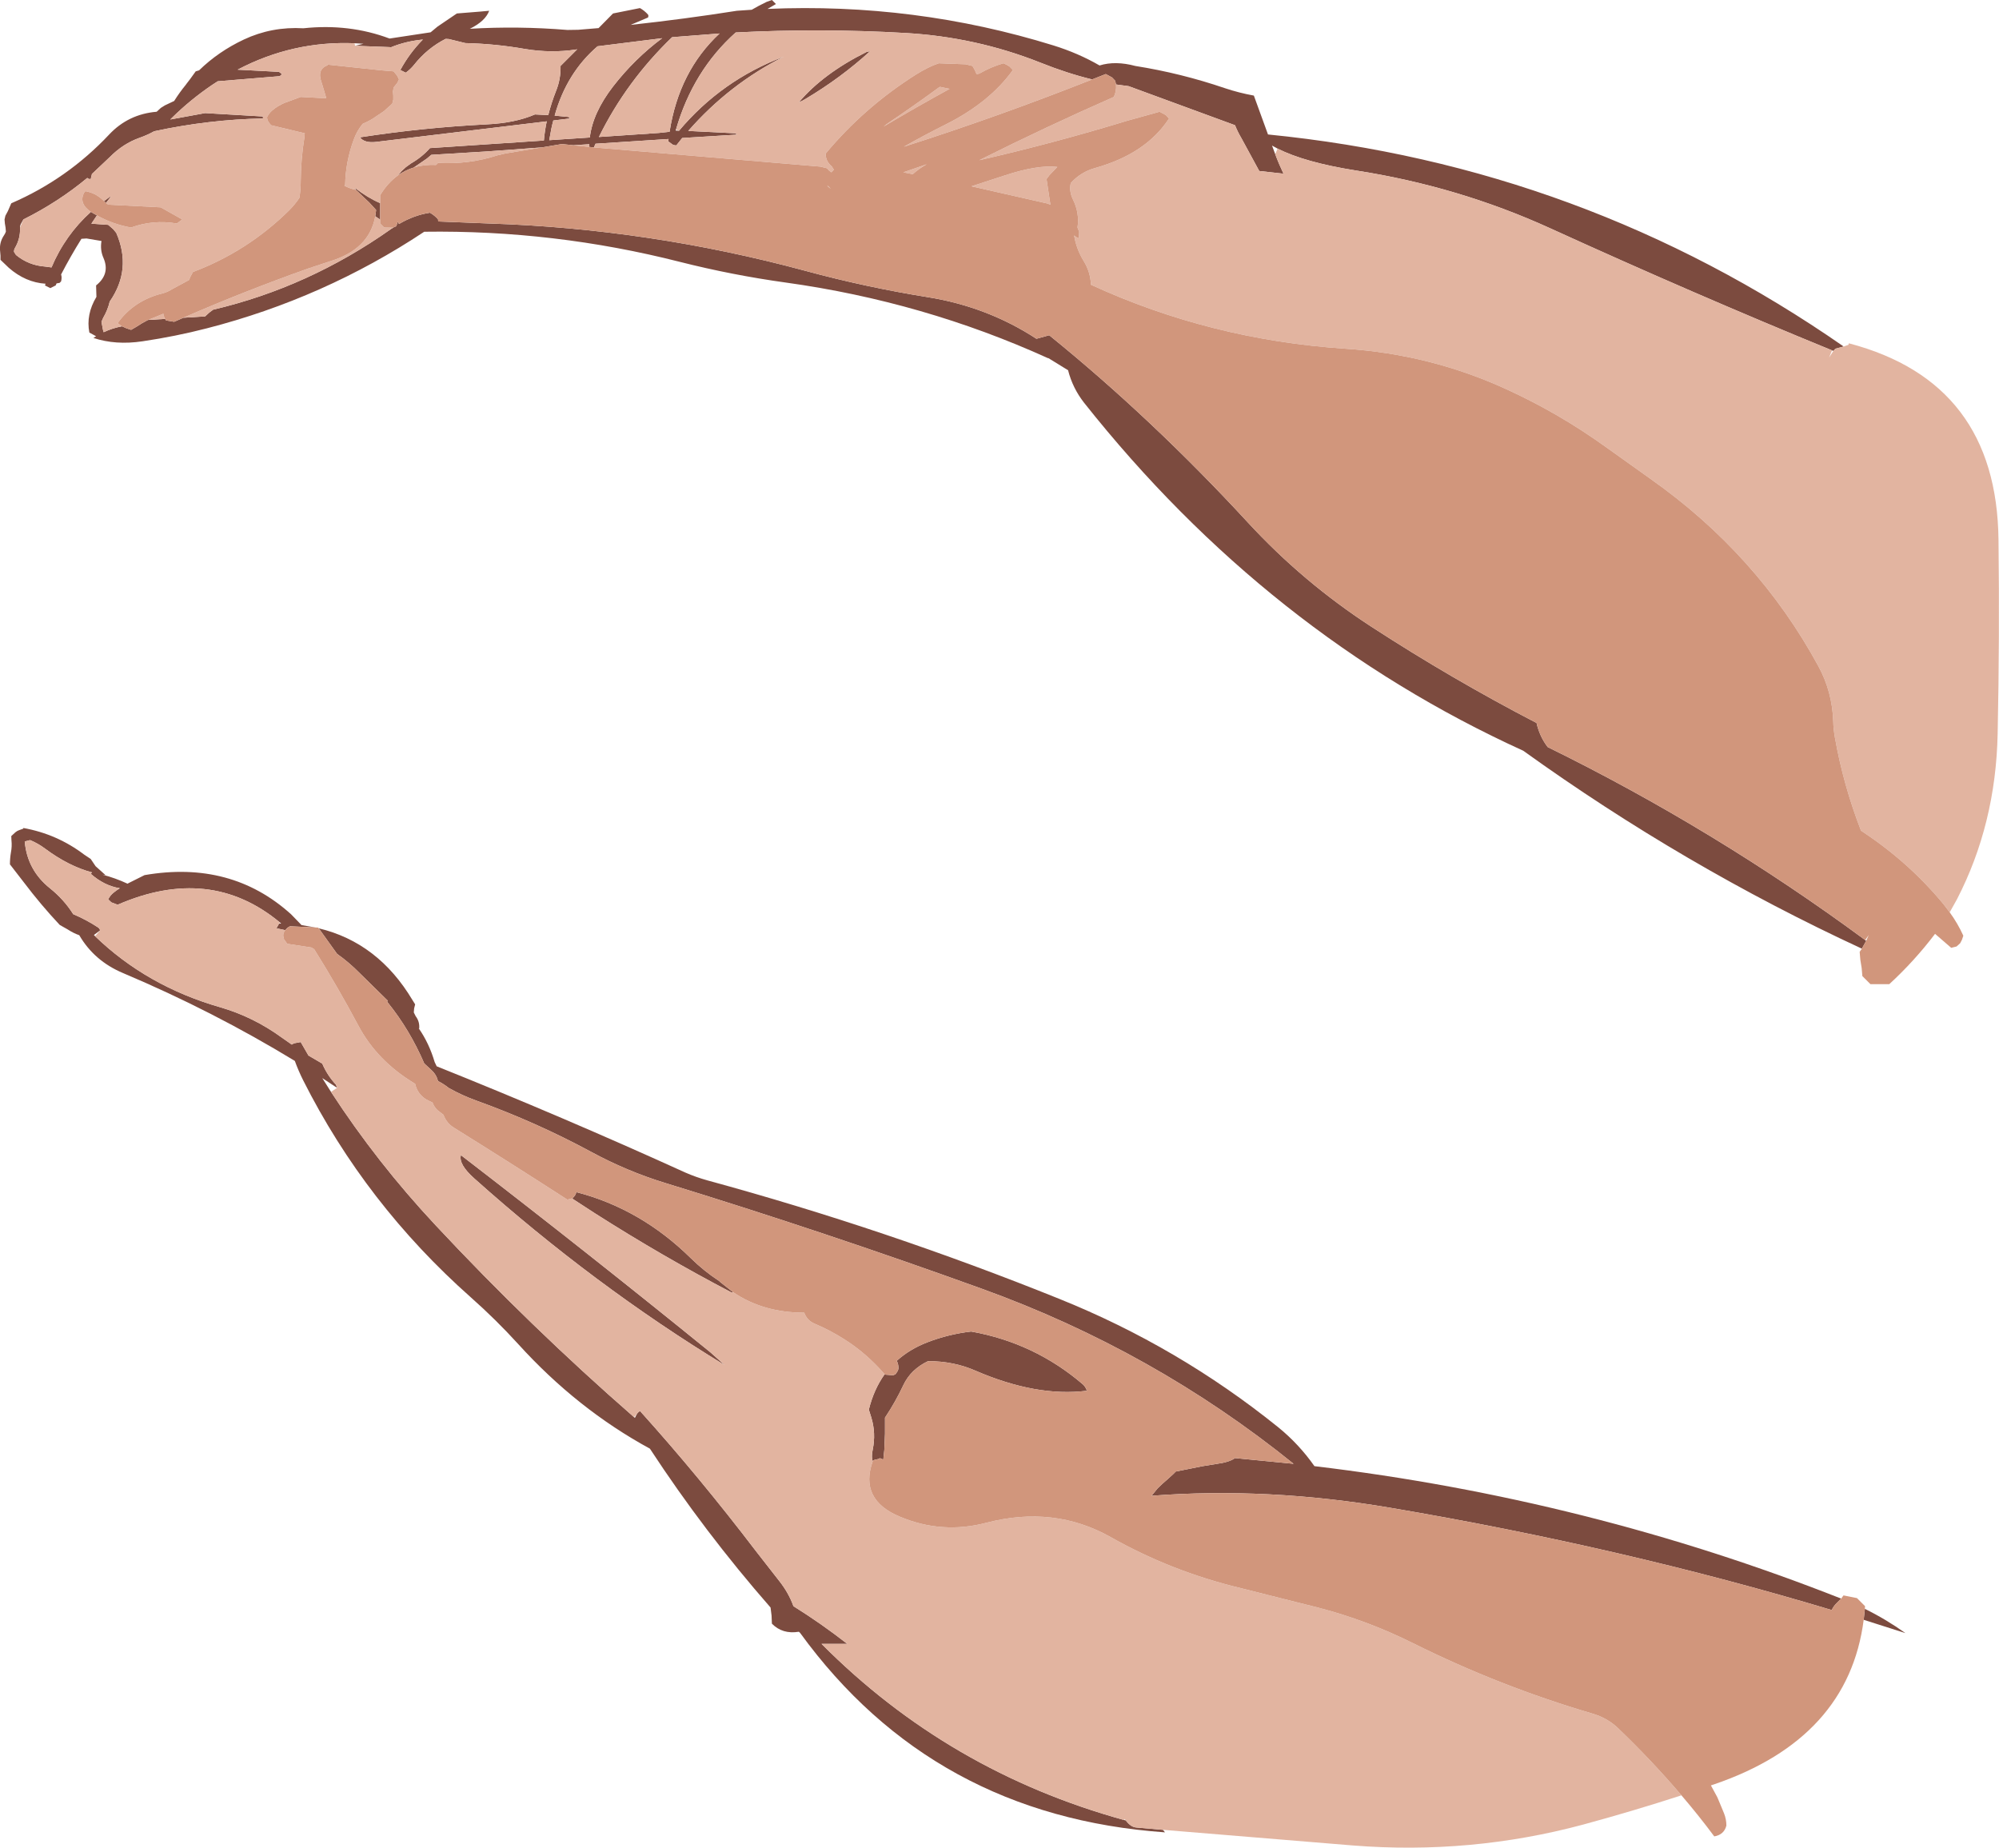 <?xml version="1.0" encoding="UTF-8" standalone="no"?>
<svg xmlns:xlink="http://www.w3.org/1999/xlink" height="548.95px" width="593.95px" xmlns="http://www.w3.org/2000/svg">
  <g transform="matrix(1.0, 0.0, 0.0, 1.0, 2.15, 134.0)">
    <path d="M103.55 -77.6 L103.35 -78.15 Q107.0 -75.3 110.8 -73.65 L110.8 -68.8 110.8 -68.75 109.35 -69.75 109.6 -71.6 107.5 -73.9 106.05 -75.25 103.6 -77.6 103.55 -77.6 M116.1 -81.9 L117.2 -83.2 118.45 -84.35 120.05 -85.5 Q123.2 -87.3 125.6 -90.0 L159.45 -92.25 Q159.7 -95.15 160.3 -97.95 L109.7 -91.85 Q106.15 -91.4 104.8 -93.2 123.55 -96.1 142.45 -97.05 150.9 -97.45 156.8 -100.0 L160.75 -99.8 Q161.65 -103.4 163.05 -106.95 164.5 -110.5 164.4 -114.4 L169.35 -119.35 169.05 -119.3 Q161.7 -118.15 153.85 -119.45 145.0 -121.0 136.1 -121.2 L131.2 -122.4 130.25 -122.45 Q124.75 -119.65 120.85 -114.7 119.8 -113.4 118.4 -112.4 L116.8 -113.2 Q119.5 -118.2 123.5 -122.25 118.35 -121.75 114.0 -119.95 L113.7 -120.0 103.2 -120.4 103.35 -120.4 105.85 -121.0 103.2 -121.15 Q84.8 -121.9 68.45 -113.3 L80.75 -112.65 81.6 -112.0 Q81.2 -111.4 80.75 -111.35 L62.55 -109.85 60.85 -108.75 Q54.45 -104.4 49.0 -99.05 L48.45 -98.5 58.8 -100.4 75.95 -99.4 76.0 -98.8 Q59.9 -98.5 43.65 -95.0 41.6 -93.85 39.3 -93.05 34.4 -91.3 30.55 -87.4 L25.15 -82.3 25.1 -82.0 24.8 -80.8 Q24.0 -80.8 23.85 -81.1 L23.8 -81.15 Q15.2 -74.0 4.8 -68.8 L4.1 -67.55 Q3.8 -67.0 3.8 -66.4 3.95 -63.1 2.25 -60.25 2.0 -59.8 2.0 -59.2 L2.6 -58.25 Q6.35 -55.15 11.3 -54.8 L13.15 -54.55 Q17.2 -64.15 24.85 -71.05 L25.35 -70.75 26.65 -70.0 25.0 -67.55 30.0 -67.2 31.5 -65.9 32.4 -64.8 Q37.1 -54.0 30.45 -44.4 29.85 -41.85 28.5 -39.55 L28.0 -38.4 28.45 -36.0 28.65 -35.3 Q31.2 -36.5 34.05 -37.05 L34.1 -37.05 Q35.4 -36.4 36.8 -36.0 L38.35 -36.9 Q40.0 -38.0 41.75 -38.9 L41.9 -38.95 46.9 -39.25 47.2 -38.8 49.6 -38.4 52.35 -39.6 58.8 -40.0 60.05 -41.15 61.2 -42.0 Q89.5 -48.65 113.95 -65.9 L114.1 -65.95 114.0 -66.0 114.2 -66.05 114.7 -66.4 115.6 -66.8 116.0 -68.0 116.05 -68.1 116.4 -67.45 Q120.9 -70.1 125.6 -70.8 127.0 -70.0 128.0 -68.85 L128.05 -68.2 143.2 -67.6 Q190.8 -66.05 237.1 -53.55 255.15 -48.65 273.6 -45.7 291.25 -42.85 305.8 -33.35 L309.6 -34.4 Q340.2 -9.6 368.6 21.2 385.0 39.0 405.4 52.25 429.25 67.75 454.4 80.8 455.3 84.8 457.7 87.95 507.45 112.4 552.05 145.3 L552.35 145.5 551.05 147.85 Q498.15 123.35 450.45 89.05 374.5 54.45 319.95 -14.35 316.55 -18.7 315.2 -24.0 L309.35 -27.6 309.2 -27.6 Q272.3 -44.35 231.35 -50.05 215.45 -52.25 199.85 -56.2 162.5 -65.7 123.9 -65.15 94.15 -45.4 59.3 -36.45 50.0 -34.05 40.2 -32.6 32.2 -31.4 25.6 -33.6 L26.4 -34.1 24.4 -35.2 Q23.35 -40.55 26.5 -45.8 L26.4 -49.2 Q30.65 -52.6 28.6 -57.35 27.55 -59.7 28.0 -62.4 L23.55 -63.15 22.05 -63.05 Q18.85 -57.95 16.0 -52.45 16.3 -51.6 16.0 -50.4 L15.55 -49.95 14.65 -49.8 14.4 -49.2 12.8 -48.4 11.2 -49.2 11.4 -49.7 Q5.4 -50.1 0.45 -54.45 L-2.0 -56.8 -2.0 -58.0 -2.1 -59.2 Q-2.45 -61.9 -0.95 -64.1 -0.6 -64.6 -0.4 -65.2 L-0.5 -66.4 -0.7 -67.6 -0.8 -68.8 -0.55 -69.9 0.2 -71.3 1.2 -73.6 Q17.85 -80.8 30.3 -94.05 36.0 -100.1 44.4 -100.8 L45.65 -101.95 46.85 -102.7 49.6 -104.0 Q51.2 -106.55 53.05 -108.8 L53.3 -109.15 54.3 -110.45 56.0 -112.8 57.0 -113.1 Q62.75 -118.7 70.3 -122.25 78.6 -126.15 88.0 -125.6 101.6 -127.05 113.6 -122.55 L125.8 -124.4 127.85 -126.1 133.6 -130.0 140.45 -130.55 143.2 -130.8 Q142.05 -127.7 137.45 -125.45 151.8 -126.3 166.45 -125.1 L169.65 -125.15 175.7 -125.65 179.6 -129.6 180.0 -130.0 188.0 -131.6 Q189.4 -130.8 190.4 -129.65 190.6 -129.4 190.4 -128.8 L185.2 -126.6 Q201.3 -128.35 216.8 -130.8 L221.2 -131.1 Q223.35 -132.35 225.65 -133.45 L227.2 -134.0 228.4 -132.8 225.9 -131.35 Q269.7 -133.25 310.85 -120.5 318.25 -118.2 324.55 -114.55 329.25 -116.0 335.2 -114.4 348.75 -112.25 361.8 -107.8 366.0 -106.4 370.4 -105.6 L374.6 -94.05 Q468.35 -84.75 545.65 -31.05 L543.2 -30.4 542.6 -29.75 542.2 -29.9 Q501.15 -46.7 458.4 -66.2 431.05 -78.65 400.7 -83.35 385.55 -85.75 377.45 -89.85 L375.8 -90.75 376.75 -88.2 Q377.8 -85.35 379.2 -82.4 L372.0 -83.2 366.7 -92.95 Q365.6 -94.8 364.8 -96.8 L333.2 -108.4 329.45 -108.9 329.2 -110.0 328.25 -111.0 326.4 -112.0 322.35 -110.4 Q314.95 -112.2 306.95 -115.4 287.8 -123.0 266.85 -124.2 241.55 -125.65 216.45 -124.35 203.75 -113.0 198.7 -95.5 L198.6 -95.2 199.6 -95.15 Q212.25 -110.2 230.8 -117.2 214.5 -109.0 202.35 -95.1 L216.35 -94.4 216.8 -94.0 200.55 -93.0 198.8 -90.8 Q198.2 -90.8 197.7 -91.05 L196.4 -92.0 196.5 -92.7 174.8 -91.3 174.3 -90.2 172.95 -90.35 172.95 -91.15 168.2 -90.85 164.8 -91.2 158.85 -90.2 142.4 -89.0 126.0 -88.0 124.7 -86.9 120.9 -84.3 120.85 -84.25 Q118.25 -83.45 116.1 -81.9 M28.75 -74.25 L30.45 -75.5 30.8 -75.6 29.35 -73.7 28.75 -74.25 M161.05 -92.35 L173.1 -93.15 Q173.95 -100.45 180.0 -108.3 186.45 -116.6 194.6 -122.65 L175.4 -120.25 Q166.2 -112.35 162.65 -99.65 L166.75 -99.25 167.2 -98.8 162.25 -98.2 Q161.6 -95.8 161.2 -93.2 L161.05 -92.35 M256.4 -118.8 Q247.7 -110.85 237.1 -104.55 236.2 -104.0 235.2 -103.6 242.45 -112.15 255.3 -118.55 L256.4 -118.8 M197.55 -122.95 Q183.95 -109.85 175.8 -93.3 L193.6 -94.5 196.8 -94.85 Q199.6 -112.85 211.65 -124.05 L197.55 -122.95 M544.9 340.95 L543.7 342.15 Q542.65 343.15 542.1 344.35 480.0 325.7 411.15 314.0 374.5 307.75 340.0 310.4 L341.8 308.2 Q343.2 306.8 344.75 305.5 L346.4 304.0 347.2 303.2 351.2 302.4 355.2 301.6 359.2 300.95 Q363.1 300.45 364.8 299.2 L382.2 300.9 Q340.65 267.35 289.6 248.9 242.85 232.0 195.6 217.5 184.15 214.0 173.45 208.2 157.15 199.4 139.4 193.0 135.1 191.45 131.2 189.25 129.7 188.05 128.0 187.2 127.5 185.25 126.05 183.95 L123.9 181.95 Q119.6 171.95 113.1 163.9 112.7 163.4 113.1 163.35 L104.8 155.2 Q101.55 151.9 98.0 149.4 L92.55 141.8 Q110.25 146.05 120.45 163.2 L121.2 164.4 120.9 165.6 120.8 166.8 121.35 167.9 Q122.6 169.55 122.4 171.6 L122.25 171.5 Q125.35 175.95 127.0 181.55 L127.6 182.8 Q165.15 197.85 201.55 214.4 204.65 215.75 208.05 216.7 261.25 231.2 312.6 251.9 348.0 266.15 377.65 290.05 383.8 295.05 388.4 301.6 469.7 311.3 544.9 340.95 M91.55 141.55 L84.0 141.2 83.25 141.65 82.6 142.35 80.0 141.8 80.5 140.85 80.8 140.4 81.4 140.4 81.05 140.1 Q60.3 122.85 32.8 134.8 L30.95 134.1 30.0 133.2 Q30.6 132.0 31.55 131.25 32.45 130.5 33.45 129.9 28.8 129.15 24.8 125.6 L25.2 125.2 Q18.25 123.35 11.2 118.1 9.2 116.6 6.8 115.6 L5.2 116.0 Q5.95 124.55 12.75 129.95 16.9 133.3 19.6 137.6 23.5 139.25 27.0 141.55 27.4 141.8 27.6 142.4 L27.55 142.45 25.75 143.8 26.1 144.15 Q41.5 159.0 63.25 165.25 73.1 168.1 81.55 174.25 L84.55 176.35 Q84.9 176.1 85.3 175.95 L87.2 175.6 89.5 179.6 93.6 182.0 Q95.1 185.5 97.7 188.3 L98.0 189.2 93.6 186.3 96.2 190.4 Q109.9 211.45 127.25 230.0 155.4 260.15 186.25 287.05 L186.5 287.25 187.05 286.15 Q187.4 285.6 188.0 285.2 205.7 304.85 222.5 326.9 L229.45 335.8 Q232.2 339.3 233.6 343.2 241.85 348.35 249.6 354.4 L241.95 354.4 Q279.7 392.35 331.9 406.75 L332.35 406.85 Q333.8 408.8 335.4 408.95 L343.4 409.65 344.0 410.4 Q275.05 405.5 235.55 351.1 L235.2 350.8 Q230.35 351.6 227.2 348.4 L227.1 346.0 226.8 343.6 Q207.15 321.15 190.95 296.4 169.35 284.65 151.8 265.3 145.2 258.05 137.75 251.45 106.45 223.7 87.95 187.0 86.5 184.1 85.45 181.2 61.15 166.4 34.4 155.1 25.85 151.5 21.4 143.85 19.75 143.3 17.9 142.1 L15.6 140.8 Q10.05 134.9 4.9 128.1 L0.8 122.8 Q0.8 121.0 1.1 119.25 1.45 117.45 1.25 115.6 L1.2 114.4 2.45 113.25 Q3.0 112.8 3.65 112.6 L4.75 112.2 4.8 112.0 Q14.8 113.8 22.85 119.9 L24.8 121.2 26.25 123.35 29.2 126.0 28.25 125.85 Q32.1 126.85 35.75 128.55 L36.0 128.4 40.0 126.4 40.8 126.0 Q66.55 121.55 84.35 137.65 L87.45 140.85 91.55 141.55 M167.8 222.05 L168.0 222.0 168.7 221.15 169.15 220.2 Q188.2 225.15 203.05 239.75 206.95 243.6 211.55 246.6 L211.85 246.9 215.65 249.9 215.2 250.0 Q194.65 239.25 174.65 226.5 L167.8 222.05 M260.7 274.3 L260.8 274.4 263.2 274.6 263.9 274.3 264.4 273.6 Q264.8 273.0 264.8 272.4 264.8 271.3 264.3 270.3 268.1 266.85 273.4 264.8 279.6 262.4 286.4 261.6 305.2 264.95 319.6 277.3 320.4 278.0 320.8 279.2 305.85 281.1 287.6 273.2 281.2 270.4 273.6 270.4 268.45 272.85 266.25 277.55 263.9 282.55 260.8 287.2 L260.8 292.0 260.6 296.8 260.3 299.65 259.2 299.2 259.15 299.4 257.65 299.75 Q257.4 299.8 257.2 300.0 L257.15 300.15 Q256.7 298.9 257.15 296.7 258.15 291.85 256.75 287.2 L256.0 284.8 Q257.5 278.75 260.7 274.3 M551.6 347.25 L551.95 344.0 Q558.15 347.05 564.0 351.2 L551.6 347.25 M134.8 209.2 Q172.25 238.0 208.95 267.8 L213.2 271.6 Q174.45 248.0 138.75 216.1 134.05 211.9 134.8 209.2" fill="#7c4b3f" fill-rule="evenodd" stroke="none"/>
    <path d="M103.55 -77.6 Q101.75 -78.0 100.2 -78.8 L100.4 -79.2 Q100.55 -86.0 102.95 -92.5 103.85 -95.05 105.6 -97.2 107.0 -97.8 108.3 -98.55 L111.9 -100.95 114.4 -103.2 114.7 -104.4 114.7 -105.6 114.6 -106.8 114.8 -108.0 115.85 -109.3 116.4 -110.4 115.85 -111.5 114.8 -112.8 111.2 -113.1 95.2 -114.8 95.15 -114.6 Q91.95 -113.4 93.4 -109.5 L94.1 -107.2 94.8 -104.8 87.2 -105.2 82.45 -103.45 Q80.4 -102.6 78.75 -101.2 77.8 -100.4 77.2 -99.2 77.2 -98.6 77.45 -98.1 77.8 -97.4 78.4 -96.8 L88.4 -94.4 88.3 -93.2 Q87.25 -86.7 87.2 -80.0 87.2 -77.55 86.8 -75.2 85.45 -73.2 83.7 -71.45 71.35 -59.3 55.2 -53.2 L54.5 -51.95 54.0 -50.8 49.0 -48.1 Q47.6 -47.2 46.2 -46.85 37.65 -44.75 32.8 -38.0 L34.05 -37.05 Q31.2 -36.5 28.65 -35.3 L28.45 -36.0 28.0 -38.4 28.5 -39.55 Q29.85 -41.85 30.45 -44.4 37.1 -54.0 32.4 -64.8 L31.5 -65.9 30.0 -67.2 25.0 -67.55 26.65 -70.0 Q31.4 -67.35 36.8 -66.4 43.35 -68.8 50.4 -67.6 L52.0 -68.8 45.6 -72.4 30.0 -73.2 29.35 -73.7 30.8 -75.6 30.45 -75.5 28.75 -74.25 28.5 -74.5 Q26.2 -76.7 23.2 -77.2 L22.85 -76.75 Q21.15 -73.6 24.85 -71.05 17.2 -64.15 13.15 -54.55 L11.3 -54.8 Q6.35 -55.15 2.6 -58.25 L2.0 -59.2 Q2.0 -59.8 2.25 -60.25 3.95 -63.1 3.8 -66.4 L4.8 -68.8 Q15.2 -74.0 23.8 -81.15 L23.85 -81.1 Q24.0 -80.8 24.8 -80.8 L25.1 -82.0 25.15 -82.3 30.55 -87.4 Q34.4 -91.3 39.3 -93.05 41.6 -93.85 43.65 -95.0 59.9 -98.5 76.0 -98.8 L75.95 -99.4 58.8 -100.4 48.45 -98.5 49.0 -99.05 Q54.45 -104.4 60.85 -108.75 L62.55 -109.85 80.75 -111.35 Q81.2 -111.4 81.6 -112.0 L80.75 -112.65 68.45 -113.3 Q84.8 -121.9 103.2 -121.15 L103.35 -120.4 103.2 -120.4 113.7 -120.0 114.0 -119.95 Q118.35 -121.75 123.5 -122.25 119.5 -118.2 116.8 -113.2 L118.4 -112.4 Q119.8 -113.4 120.85 -114.7 124.75 -119.65 130.25 -122.45 L131.2 -122.4 136.1 -121.2 Q145.0 -121.0 153.85 -119.45 161.7 -118.15 169.05 -119.3 L169.35 -119.35 164.4 -114.4 Q164.5 -110.5 163.05 -106.95 161.65 -103.4 160.75 -99.8 L156.8 -100.0 Q150.9 -97.45 142.45 -97.05 123.55 -96.1 104.8 -93.2 106.15 -91.4 109.7 -91.85 L160.3 -97.95 Q159.7 -95.15 159.45 -92.25 L125.6 -90.0 Q123.2 -87.3 120.05 -85.5 L118.45 -84.35 117.2 -83.2 116.1 -81.9 Q113.05 -79.7 110.8 -76.0 L110.8 -74.8 110.8 -73.65 Q107.0 -75.3 103.35 -78.15 L103.55 -77.6 M41.9 -38.95 L46.4 -40.8 Q46.4 -40.4 46.55 -40.05 L46.9 -39.25 41.9 -38.95 M52.35 -39.6 Q70.6 -47.55 89.5 -54.25 L96.0 -56.4 Q107.6 -59.95 109.35 -69.75 L110.8 -68.75 110.8 -67.6 112.0 -66.4 114.35 -66.35 114.7 -66.4 114.2 -66.05 114.0 -66.0 113.95 -65.9 Q89.5 -48.65 61.2 -42.0 L60.05 -41.15 58.8 -40.0 52.35 -39.6 M545.65 -31.05 L547.05 -31.55 547.2 -32.0 Q591.15 -20.45 591.65 26.4 592.0 55.2 591.4 84.0 590.85 110.85 579.3 133.2 L577.15 137.05 575.4 134.75 Q564.95 122.05 550.8 112.8 545.55 99.25 543.05 85.15 542.6 82.65 542.55 80.35 542.25 71.5 538.15 63.95 520.05 30.65 488.15 8.2 L474.9 -1.25 Q461.2 -11.1 445.9 -18.15 423.0 -28.75 397.5 -30.4 357.6 -33.05 322.0 -49.4 321.85 -53.15 319.9 -56.35 317.65 -60.0 317.0 -64.05 L317.35 -63.75 Q317.8 -63.4 318.4 -63.2 L318.5 -65.15 318.0 -66.4 Q318.65 -70.7 316.65 -74.75 315.45 -77.2 316.0 -79.6 318.95 -82.9 323.3 -84.1 338.4 -88.35 345.2 -98.8 L344.25 -99.8 342.4 -100.8 332.85 -98.15 Q310.7 -91.4 288.8 -86.4 308.8 -96.4 328.8 -105.2 329.6 -106.95 329.45 -108.8 L329.45 -108.9 333.2 -108.4 364.8 -96.8 Q365.6 -94.8 366.7 -92.95 L372.0 -83.2 379.2 -82.4 Q377.8 -85.35 376.75 -88.2 L377.45 -89.85 Q385.55 -85.75 400.7 -83.35 431.05 -78.65 458.4 -66.2 501.15 -46.7 542.2 -29.9 L541.3 -27.75 542.6 -29.75 543.2 -30.4 545.65 -31.05 M161.05 -92.35 L161.2 -93.2 Q161.6 -95.8 162.25 -98.2 L167.2 -98.8 166.75 -99.25 162.65 -99.65 Q166.2 -112.35 175.4 -120.25 L194.6 -122.65 Q186.45 -116.6 180.0 -108.3 173.95 -100.45 173.1 -93.15 L161.05 -92.35 M158.85 -90.2 L148.0 -88.4 145.65 -87.85 Q137.15 -85.1 128.0 -85.6 L127.4 -85.0 Q123.85 -85.15 120.85 -84.25 L120.9 -84.3 124.7 -86.9 126.0 -88.0 142.4 -89.0 158.85 -90.2 M256.4 -118.8 L255.3 -118.55 Q242.45 -112.15 235.2 -103.6 236.2 -104.0 237.1 -104.55 247.7 -110.85 256.4 -118.8 M322.35 -110.4 Q294.7 -99.45 266.4 -90.4 272.5 -93.85 278.7 -96.95 291.9 -103.55 298.8 -113.2 L297.85 -114.2 Q297.0 -114.8 296.0 -115.2 292.35 -114.15 289.05 -112.25 288.6 -112.0 288.0 -112.0 L287.5 -113.15 286.8 -114.4 284.75 -114.9 276.8 -115.2 Q273.65 -114.15 270.0 -111.85 254.6 -102.1 243.2 -88.4 243.1 -86.15 245.0 -84.55 L245.6 -83.6 244.9 -82.8 244.55 -83.05 Q244.0 -83.4 243.6 -84.0 L241.6 -84.5 174.3 -90.2 174.8 -91.3 196.5 -92.7 196.4 -92.0 197.7 -91.05 Q198.2 -90.8 198.8 -90.8 L200.55 -93.0 216.8 -94.0 216.35 -94.4 202.35 -95.1 Q214.5 -109.0 230.8 -117.2 212.25 -110.2 199.6 -95.15 L198.7 -95.5 Q203.75 -113.0 216.45 -124.35 241.55 -125.65 266.85 -124.2 287.8 -123.0 306.95 -115.4 314.95 -112.2 322.35 -110.4 M277.15 -108.2 L280.0 -107.6 Q270.05 -102.15 260.4 -96.4 L261.25 -97.1 Q269.15 -102.4 276.8 -108.0 L277.15 -108.2 M172.95 -90.35 L168.2 -90.85 172.95 -91.15 172.95 -90.35 M197.55 -122.95 L211.65 -124.05 Q199.6 -112.85 196.8 -94.85 L193.6 -94.5 175.8 -93.3 Q183.95 -109.85 197.55 -122.95 M269.05 -82.25 L266.25 -82.8 273.2 -85.2 Q270.95 -83.95 269.05 -82.25 M309.65 -81.95 L308.8 -80.8 309.95 -73.2 309.0 -73.55 286.5 -78.65 296.3 -81.85 Q306.15 -85.1 312.0 -84.4 L309.65 -81.95 M244.05 -78.65 L244.7 -77.9 243.6 -78.8 244.05 -78.65 M82.6 142.35 L82.25 142.9 Q82.0 143.4 82.0 144.0 L82.25 145.1 83.2 146.4 90.35 147.5 91.2 148.0 Q98.25 159.3 104.3 170.65 109.9 181.25 121.2 188.0 121.85 191.0 124.5 192.65 L126.4 193.6 126.5 193.95 Q127.0 195.0 127.8 195.8 L129.6 197.2 Q130.55 199.7 132.65 201.0 149.45 211.45 166.4 222.4 L167.8 222.05 174.65 226.5 Q194.65 239.25 215.2 250.0 L215.65 249.9 Q224.6 256.0 236.8 256.0 237.65 258.35 239.95 259.3 244.55 261.25 248.55 263.8 255.25 268.0 260.7 274.3 257.5 278.75 256.0 284.8 L256.75 287.2 Q258.15 291.85 257.15 296.7 256.7 298.9 257.15 300.15 253.1 311.55 265.2 316.6 277.75 321.9 291.0 318.4 311.05 313.2 327.9 322.7 345.95 332.9 366.55 337.85 L389.6 343.65 Q404.15 347.45 417.7 354.2 443.4 367.0 470.95 375.1 475.35 376.4 478.4 379.25 488.55 388.95 497.45 399.4 482.8 404.15 468.2 408.1 434.85 417.05 399.9 414.3 L343.4 409.65 335.4 408.95 Q333.8 408.8 332.35 406.85 L332.0 406.4 331.9 406.75 Q279.7 392.35 241.95 354.4 L249.6 354.4 Q241.85 348.35 233.6 343.2 232.2 339.3 229.45 335.8 L222.5 326.9 Q205.7 304.85 188.0 285.2 187.4 285.6 187.05 286.15 L186.25 287.05 Q155.4 260.15 127.25 230.0 109.9 211.45 96.2 190.4 L98.0 189.2 97.7 188.3 Q95.1 185.5 93.6 182.0 L89.5 179.6 87.2 175.6 85.3 175.95 Q84.9 176.1 84.55 176.35 L81.55 174.25 Q73.1 168.1 63.25 165.25 41.5 159.0 26.1 144.15 L27.55 142.45 27.6 142.4 Q27.4 141.8 27.0 141.55 23.5 139.25 19.6 137.6 16.9 133.3 12.75 129.95 5.95 124.55 5.2 116.0 L6.8 115.6 Q9.2 116.6 11.2 118.1 18.25 123.35 25.2 125.2 L24.8 125.6 Q28.8 129.15 33.45 129.9 32.45 130.5 31.55 131.25 30.6 132.0 30.0 133.2 L30.95 134.1 32.8 134.8 Q60.3 122.85 81.05 140.1 L80.8 140.4 80.5 140.85 80.0 141.8 82.6 142.35 M134.8 209.2 Q134.05 211.9 138.75 216.1 174.45 248.0 213.2 271.6 L208.95 267.8 Q172.25 238.0 134.8 209.2" fill="#e2b4a0" fill-rule="evenodd" stroke="none"/>
    <path d="M34.05 -37.05 L32.8 -38.0 Q37.65 -44.75 46.2 -46.85 47.6 -47.2 49.0 -48.1 L54.0 -50.8 54.5 -51.95 55.2 -53.2 Q71.35 -59.3 83.7 -71.45 85.45 -73.2 86.8 -75.2 87.2 -77.55 87.2 -80.0 87.25 -86.7 88.3 -93.2 L88.4 -94.4 78.4 -96.8 Q77.8 -97.4 77.45 -98.1 77.2 -98.6 77.2 -99.2 77.8 -100.4 78.75 -101.2 80.4 -102.6 82.45 -103.45 L87.2 -105.2 94.8 -104.8 94.1 -107.2 93.4 -109.5 Q91.95 -113.4 95.15 -114.6 L95.2 -114.8 111.2 -113.1 114.8 -112.8 115.85 -111.5 116.4 -110.4 115.85 -109.3 114.8 -108.0 114.6 -106.8 114.7 -105.6 114.7 -104.4 114.4 -103.2 111.9 -100.95 108.3 -98.55 Q107.0 -97.8 105.6 -97.2 103.85 -95.05 102.95 -92.5 100.55 -86.0 100.4 -79.2 L100.2 -78.8 Q101.75 -78.0 103.55 -77.6 L103.6 -77.6 106.05 -75.25 107.5 -73.9 109.6 -71.6 109.35 -69.75 Q107.6 -59.95 96.0 -56.4 L89.5 -54.25 Q70.6 -47.55 52.35 -39.6 L49.6 -38.4 47.2 -38.8 46.9 -39.25 46.55 -40.05 Q46.4 -40.4 46.4 -40.8 L41.9 -38.95 41.75 -38.9 Q40.0 -38.0 38.35 -36.9 L36.8 -36.0 Q35.4 -36.4 34.1 -37.05 L34.05 -37.05 M110.8 -73.65 L110.8 -74.8 110.8 -76.0 Q113.05 -79.7 116.1 -81.9 118.25 -83.45 120.85 -84.25 123.85 -85.15 127.4 -85.0 L128.0 -85.6 Q137.15 -85.1 145.65 -87.85 L148.0 -88.4 158.85 -90.2 164.8 -91.2 168.2 -90.85 172.95 -90.35 174.3 -90.2 241.6 -84.5 243.6 -84.0 Q244.0 -83.4 244.55 -83.05 L244.9 -82.8 245.6 -83.6 245.0 -84.55 Q243.1 -86.15 243.2 -88.4 254.6 -102.1 270.0 -111.85 273.65 -114.15 276.8 -115.2 L284.75 -114.9 286.8 -114.4 287.5 -113.15 288.0 -112.0 Q288.6 -112.0 289.05 -112.25 292.35 -114.15 296.0 -115.2 297.0 -114.8 297.85 -114.2 L298.8 -113.2 Q291.9 -103.55 278.7 -96.95 272.5 -93.85 266.4 -90.4 294.7 -99.45 322.35 -110.4 L326.4 -112.0 328.25 -111.0 329.2 -110.0 329.45 -108.9 329.45 -108.8 Q329.6 -106.95 328.8 -105.2 308.8 -96.4 288.8 -86.4 310.7 -91.4 332.85 -98.15 L342.4 -100.8 344.25 -99.8 345.2 -98.8 Q338.4 -88.35 323.3 -84.1 318.95 -82.9 316.0 -79.6 315.45 -77.2 316.65 -74.75 318.65 -70.7 318.0 -66.4 L318.5 -65.15 318.4 -63.2 Q317.8 -63.4 317.35 -63.75 L317.0 -64.05 Q317.65 -60.0 319.9 -56.35 321.85 -53.15 322.0 -49.4 357.6 -33.05 397.5 -30.4 423.0 -28.75 445.9 -18.15 461.2 -11.1 474.9 -1.25 L488.15 8.2 Q520.05 30.65 538.15 63.95 542.25 71.5 542.55 80.35 542.6 82.65 543.05 85.15 545.55 99.25 550.8 112.8 564.95 122.05 575.4 134.75 L577.15 137.05 Q579.55 140.35 581.2 144.0 L580.8 145.2 580.25 146.25 579.2 147.2 577.6 147.6 572.8 143.45 Q566.7 151.5 559.2 158.4 L553.6 158.4 551.2 156.0 551.0 153.65 550.6 151.15 550.4 148.8 551.05 147.85 552.35 145.5 553.1 143.8 552.05 145.3 Q507.45 112.4 457.7 87.95 455.3 84.8 454.4 80.8 429.25 67.75 405.4 52.25 385.0 39.0 368.6 21.2 340.2 -9.6 309.6 -34.4 L305.8 -33.35 Q291.25 -42.85 273.6 -45.7 255.15 -48.65 237.1 -53.55 190.8 -66.05 143.2 -67.6 L128.05 -68.2 128.0 -68.85 Q127.0 -70.0 125.6 -70.8 120.9 -70.1 116.4 -67.45 L116.05 -68.1 116.0 -68.0 115.6 -66.8 114.7 -66.4 114.35 -66.35 112.0 -66.4 110.8 -67.6 110.8 -68.75 110.8 -68.8 110.8 -73.65 M24.85 -71.05 Q21.15 -73.6 22.85 -76.75 L23.2 -77.2 Q26.2 -76.7 28.5 -74.5 L28.75 -74.25 29.35 -73.7 30.0 -73.2 45.6 -72.4 52.0 -68.8 50.4 -67.6 Q43.35 -68.8 36.8 -66.4 31.4 -67.35 26.65 -70.0 L25.35 -70.75 24.85 -71.05 M277.15 -108.2 L276.8 -108.0 Q269.15 -102.4 261.25 -97.1 L260.4 -96.4 Q270.05 -102.15 280.0 -107.6 L277.15 -108.2 M309.65 -81.95 L312.0 -84.4 Q306.15 -85.1 296.3 -81.85 L286.5 -78.65 309.0 -73.55 309.95 -73.2 308.8 -80.8 309.65 -81.95 M269.05 -82.25 Q270.95 -83.95 273.2 -85.2 L266.25 -82.8 269.05 -82.25 M244.05 -78.65 L243.6 -78.8 244.7 -77.9 244.05 -78.65 M92.55 141.8 L98.0 149.4 Q101.55 151.9 104.8 155.2 L113.1 163.35 Q112.7 163.4 113.1 163.9 119.6 171.95 123.9 181.95 L126.05 183.95 Q127.5 185.25 128.0 187.2 129.7 188.05 131.2 189.25 135.1 191.45 139.4 193.0 157.15 199.4 173.45 208.2 184.15 214.0 195.6 217.5 242.85 232.0 289.6 248.9 340.65 267.35 382.2 300.9 L364.8 299.2 Q363.1 300.45 359.2 300.95 L355.2 301.6 351.2 302.4 347.2 303.2 346.4 304.0 344.75 305.5 Q343.2 306.8 341.8 308.2 L340.0 310.4 Q374.5 307.75 411.15 314.0 480.0 325.7 542.1 344.35 542.65 343.15 543.7 342.15 L544.9 340.95 545.6 340.0 549.6 340.8 552.0 343.2 551.95 344.0 551.6 347.25 Q547.05 382.45 507.25 396.1 L506.2 396.45 508.1 399.95 508.65 401.25 510.1 404.75 Q510.8 406.5 510.8 408.4 510.1 411.1 507.2 411.6 502.55 405.35 497.45 399.4 488.55 388.95 478.4 379.25 475.35 376.4 470.95 375.1 443.4 367.0 417.7 354.2 404.15 347.45 389.6 343.65 L366.55 337.85 Q345.95 332.9 327.9 322.7 311.05 313.2 291.0 318.4 277.75 321.9 265.2 316.6 253.1 311.55 257.15 300.15 L257.2 300.0 Q257.4 299.8 257.65 299.75 L259.15 299.4 259.2 299.2 260.3 299.65 260.6 296.8 260.8 292.0 260.8 287.2 Q263.9 282.55 266.25 277.55 268.45 272.85 273.6 270.4 281.2 270.4 287.6 273.2 305.85 281.1 320.8 279.2 320.4 278.0 319.6 277.3 305.2 264.95 286.4 261.6 279.6 262.4 273.4 264.8 268.1 266.85 264.3 270.3 264.8 271.3 264.8 272.4 264.8 273.0 264.4 273.6 L263.9 274.3 263.2 274.6 260.8 274.4 260.7 274.3 Q255.25 268.0 248.55 263.8 244.55 261.25 239.95 259.3 237.65 258.35 236.8 256.0 224.6 256.0 215.65 249.9 L211.85 246.9 211.55 246.6 Q206.95 243.6 203.05 239.75 188.2 225.15 169.15 220.2 L168.7 221.15 168.0 222.0 167.8 222.05 166.4 222.4 Q149.45 211.45 132.65 201.0 130.55 199.7 129.6 197.2 L127.8 195.8 Q127.0 195.0 126.5 193.95 L126.4 193.6 124.5 192.65 Q121.85 191.0 121.2 188.0 109.9 181.25 104.3 170.65 98.25 159.3 91.2 148.0 L90.35 147.5 83.2 146.4 82.25 145.1 82.0 144.0 Q82.0 143.4 82.25 142.9 L82.6 142.35 83.25 141.65 84.0 141.2 91.55 141.55 92.4 141.6 92.55 141.8" fill="#d1967c" fill-rule="evenodd" stroke="none"/>
  </g>
</svg>
